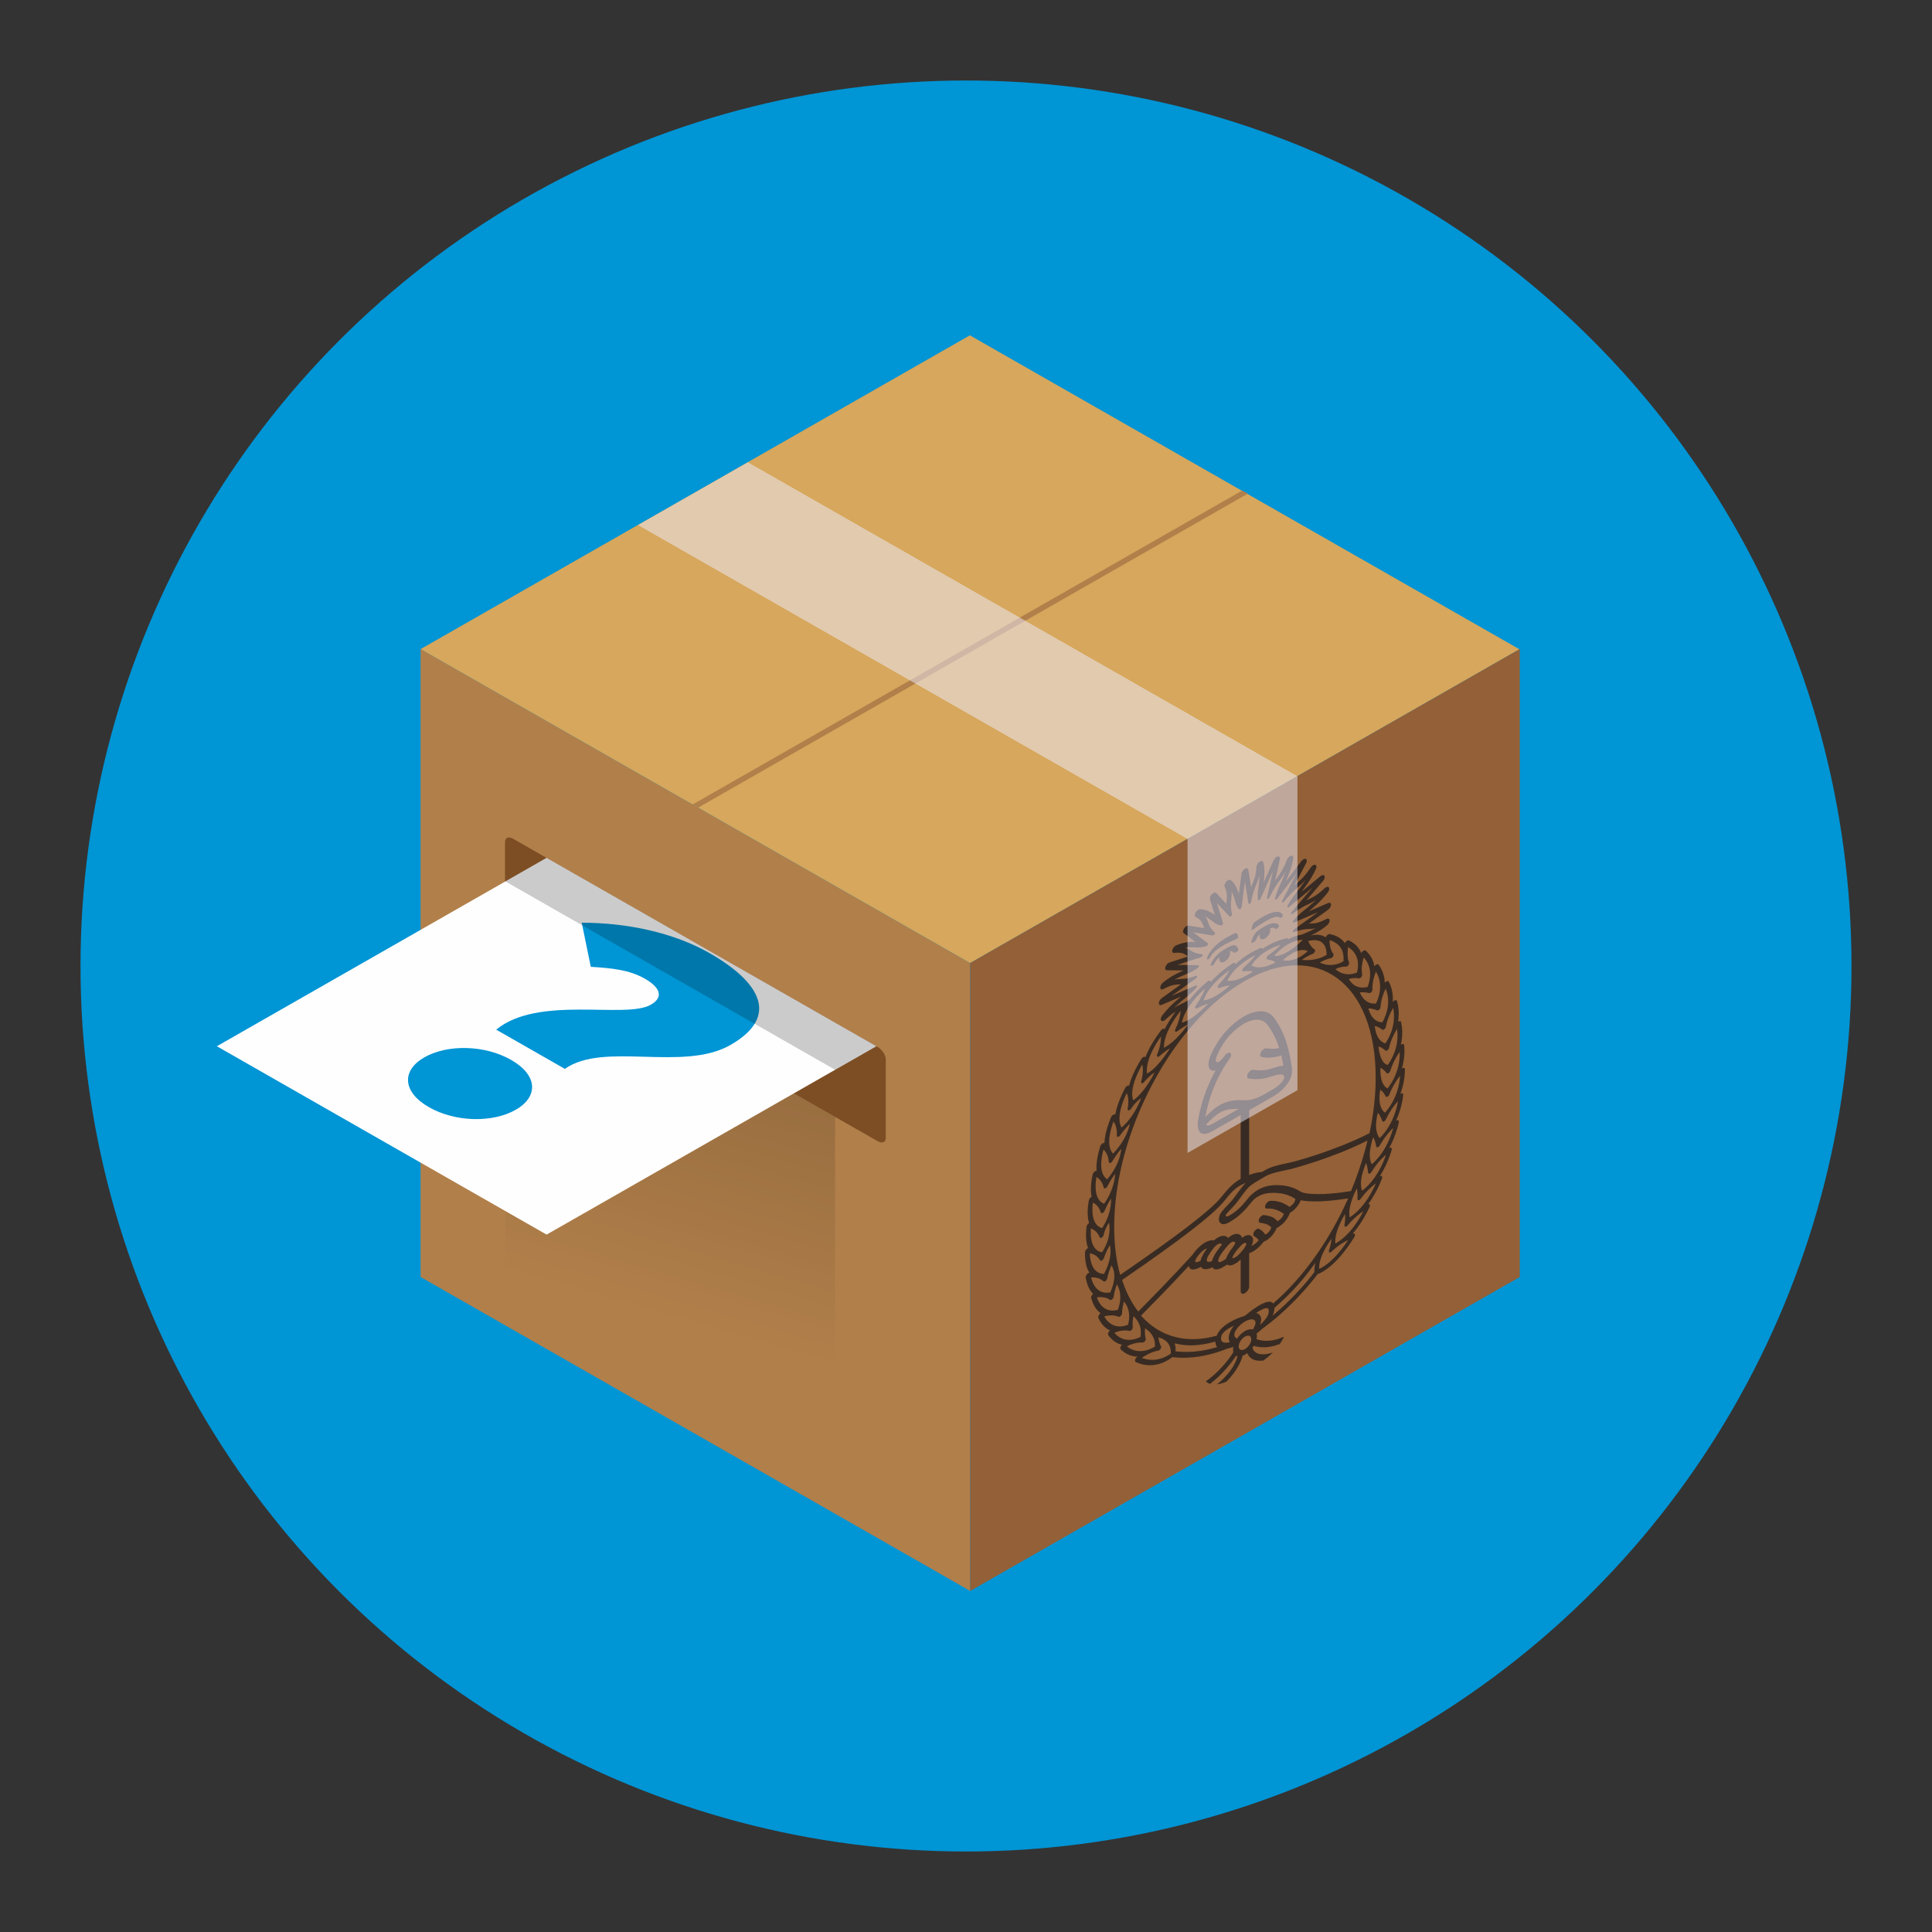 <?xml version="1.0" encoding="UTF-8"?>
<svg width="120px" height="120px" viewBox="0 0 120 120" version="1.1" xmlns="http://www.w3.org/2000/svg" xmlns:xlink="http://www.w3.org/1999/xlink">
    <rect x="0" y="0" width="120" height="120" fill="#333333" stroke="none"/>
    <!-- Generator: Sketch 54.1 (76490) - https://sketchapp.com -->
    <title>Artboard</title>
    <desc>Created with Sketch.</desc>
    <defs>
        <linearGradient x1="50%" y1="0%" x2="38.344%" y2="68.468%" id="linearGradient-1">
            <stop stop-color="#000000" stop-opacity="0.2" offset="0%"></stop>
            <stop stop-color="#000000" stop-opacity="0" offset="100%"></stop>
        </linearGradient>
    </defs>
    <g id="Artboard" stroke="none" stroke-width="1" fill="none" fill-rule="evenodd">
        <circle id="Oval" fill="#0095D5" cx="60" cy="60" r="55"></circle>
        <g id="Icon" transform="translate(12, 12)">
            <g id="Box" transform="translate(1.469, 8.816)">
                <g id="Group">
                    <g id="Box" transform="translate(12.613, 0)">
                        <path d="M34.178,78 L0.043,58.5 C0.043,58.5 0.043,19.5 0.043,19.5 L34.178,39 L34.178,78 Z" id="Left" fill="#B17F4A"></path>
                        <path d="M28.443,50.072 L5.778,37.125 C5.508,36.97 5.286,36.624 5.286,36.356 L5.286,31.481 C5.286,31.213 5.508,31.12 5.778,31.275 L28.443,44.222 C28.714,44.377 28.935,44.723 28.935,44.991 L28.935,49.866 C28.935,50.134 28.714,50.227 28.443,50.072" id="Open" fill="#7D4E24"></path>
                        <polyline id="Top" fill="#D6A75C" points="34.138 0 68.273 19.5 68.314 19.5 34.178 39 0.043 19.5 34.178 0"></polyline>
                        <polygon id="Right" fill="#936037" points="34.178 78 68.314 58.5 68.314 19.5 34.178 39"></polygon>
                        <polygon id="Detail" fill="#B17F4A" points="16.94 29.152 17.281 29.348 51.417 9.848 51.075 9.652"></polygon>
                        <path d="M60.497,48.498 C60.608,48.213 60.691,47.911 60.745,47.598 C60.745,47.594 60.744,47.592 60.741,47.591 C60.738,47.591 60.735,47.593 60.732,47.596 C60.528,47.824 60.236,48.202 59.999,48.711 C59.972,48.769 59.923,48.82 59.873,48.841 C59.823,48.861 59.783,48.848 59.771,48.806 C59.77,48.803 59.678,48.498 59.507,48.307 C59.505,48.305 59.498,48.307 59.498,48.307 C59.495,48.31 59.492,48.314 59.491,48.318 C59.451,48.48 59.422,48.638 59.405,48.788 C59.35,49.275 59.419,49.639 59.611,49.868 C59.613,49.87 59.616,49.87 59.62,49.868 C59.62,49.868 59.621,49.867 59.622,49.866 C59.712,49.778 59.891,49.589 60.078,49.308 C60.244,49.058 60.385,48.786 60.497,48.498 Z M60.107,50.18 C60.245,49.895 60.359,49.586 60.448,49.262 C60.449,49.258 60.448,49.255 60.446,49.254 C60.443,49.253 60.44,49.255 60.436,49.258 C60.221,49.467 59.904,49.822 59.622,50.327 C59.59,50.384 59.539,50.429 59.49,50.443 C59.442,50.457 59.406,50.437 59.4,50.391 C59.398,50.378 59.351,50.06 59.217,49.832 C59.216,49.83 59.209,49.831 59.209,49.831 L59.206,49.833 C59.206,49.833 59.202,49.837 59.201,49.841 C59.145,50.01 59.1,50.176 59.066,50.334 C58.991,50.685 58.939,51.171 59.118,51.496 C59.119,51.499 59.122,51.499 59.127,51.496 L59.128,51.495 C59.204,51.432 59.403,51.254 59.619,50.974 C59.803,50.735 59.967,50.468 60.107,50.18 Z M59.575,51.882 C59.737,51.593 59.879,51.274 59.997,50.935 C59.998,50.932 59.997,50.929 59.995,50.927 C59.993,50.926 59.99,50.927 59.986,50.929 C59.942,50.965 59.897,51.004 59.852,51.044 C59.667,51.213 59.388,51.51 59.109,51.969 C59.075,52.025 59.022,52.069 58.974,52.079 C58.926,52.089 58.894,52.064 58.891,52.014 C58.891,52.011 58.875,51.691 58.774,51.436 C58.773,51.433 58.77,51.433 58.767,51.434 C58.763,51.436 58.76,51.44 58.758,51.444 C58.69,51.603 58.632,51.761 58.585,51.914 C58.43,52.421 58.407,52.833 58.516,53.139 C58.517,53.142 58.52,53.142 58.524,53.14 L58.525,53.139 C58.621,53.068 58.815,52.911 59.037,52.655 C59.234,52.428 59.415,52.168 59.575,51.882 Z M58.879,53.617 C59.059,53.342 59.224,53.034 59.37,52.702 C59.372,52.699 59.372,52.695 59.37,52.693 C59.368,52.692 59.365,52.692 59.361,52.695 C59.132,52.865 58.785,53.167 58.434,53.643 C58.395,53.697 58.34,53.733 58.296,53.734 C58.252,53.736 58.226,53.703 58.231,53.65 C58.231,53.647 58.261,53.297 58.197,53.018 C58.196,53.015 58.194,53.014 58.19,53.015 C58.187,53.016 58.183,53.02 58.181,53.024 C58.096,53.19 58.021,53.356 57.958,53.518 C57.754,54.038 57.683,54.466 57.748,54.79 C57.749,54.794 57.757,54.792 57.757,54.792 L57.757,54.792 C57.835,54.743 58.044,54.603 58.289,54.355 C58.499,54.144 58.697,53.896 58.879,53.617 Z M58.592,54.434 C58.594,54.43 58.594,54.426 58.592,54.424 C58.591,54.422 58.587,54.422 58.584,54.425 C58.352,54.573 57.996,54.844 57.618,55.299 C57.575,55.35 57.521,55.38 57.479,55.375 C57.437,55.371 57.417,55.333 57.427,55.278 C57.428,55.274 57.493,54.913 57.463,54.606 C57.462,54.603 57.46,54.602 57.457,54.602 C57.453,54.603 57.45,54.606 57.447,54.61 C57.351,54.774 57.263,54.939 57.186,55.101 C56.94,55.622 56.828,56.064 56.855,56.415 C56.855,56.419 56.858,56.421 56.863,56.418 C56.88,56.41 56.9,56.399 56.923,56.386 C57.031,56.324 57.203,56.212 57.406,56.031 C57.624,55.837 57.836,55.601 58.036,55.332 C58.233,55.066 58.42,54.764 58.592,54.434 Z M57.642,56.226 C57.644,56.222 57.645,56.218 57.644,56.216 C57.643,56.213 57.64,56.212 57.637,56.214 C57.406,56.317 57.043,56.524 56.625,56.926 C56.578,56.971 56.524,56.99 56.489,56.975 C56.454,56.959 56.443,56.912 56.463,56.854 C56.464,56.851 56.589,56.477 56.624,56.141 C56.624,56.137 56.622,56.134 56.619,56.134 C56.616,56.135 56.612,56.137 56.609,56.141 C56.491,56.305 56.383,56.471 56.288,56.634 C55.982,57.161 55.835,57.615 55.853,57.984 C55.853,57.988 55.856,57.989 55.86,57.988 C55.903,57.971 55.97,57.941 56.057,57.891 C56.139,57.844 56.24,57.779 56.356,57.69 C56.646,57.466 57.105,57.031 57.642,56.226 Z M49.415,62.419 C49.421,62.372 49.43,62.324 49.443,62.277 C49.43,62.324 49.421,62.372 49.415,62.419 Z M53.071,60.331 C53.066,60.289 53.056,60.253 53.043,60.22 C53.056,60.253 53.066,60.29 53.071,60.331 Z M54.388,58.768 C55.355,57.682 56.224,56.422 56.971,55.021 C57.217,54.56 57.445,54.091 57.656,53.617 C57.019,53.721 55.612,53.911 54.707,53.734 C54.675,53.821 54.628,53.917 54.562,54.018 C54.43,54.22 54.253,54.389 54.035,54.522 C54.007,54.6 53.965,54.696 53.904,54.801 C53.784,55.005 53.572,55.273 53.216,55.46 C53.184,55.535 53.138,55.626 53.076,55.724 C52.901,56 52.667,56.204 52.408,56.306 C52.348,56.389 52.257,56.502 52.137,56.617 C51.989,56.76 51.773,56.927 51.507,57.027 L51.507,59.089 C51.507,59.233 51.388,59.418 51.242,59.501 C51.097,59.585 50.978,59.535 50.978,59.391 L50.978,57.416 C50.874,57.514 50.758,57.608 50.639,57.676 C50.593,57.702 50.546,57.724 50.5,57.742 C50.353,57.797 50.227,57.792 50.128,57.729 C49.952,57.857 49.644,58.053 49.425,58.031 C49.335,58.021 49.268,57.976 49.229,57.899 C49.158,57.931 49.071,57.966 48.98,57.989 C48.749,58.048 48.591,58.006 48.519,57.869 C48.465,57.898 48.403,57.929 48.337,57.956 C48.147,58.036 47.9,58.096 47.803,57.932 C47.783,57.897 47.769,57.856 47.763,57.811 C46.643,59.02 45.365,60.321 44.791,60.899 C45.012,61.151 45.254,61.374 45.515,61.565 C46.262,62.112 47.131,62.38 48.098,62.361 C48.549,62.352 49.013,62.28 49.487,62.146 C49.479,62.166 49.474,62.185 49.467,62.204 C49.514,62.068 49.588,61.934 49.693,61.807 C50.143,61.259 51,60.981 51.243,60.911 C51.485,60.704 52.342,60.002 52.793,60.036 C52.897,60.044 52.971,60.094 53.018,60.176 C53.011,60.164 53.006,60.151 52.999,60.14 C53.473,59.733 53.937,59.275 54.388,58.768 Z M55.559,58.166 C55.551,58 55.571,57.817 55.619,57.62 C55.296,58.063 54.946,58.525 54.568,58.949 C54.085,59.492 53.587,59.981 53.076,60.417 C53.078,60.569 53.038,60.731 52.957,60.903 C52.977,60.887 52.996,60.871 53.016,60.855 C53.486,60.462 53.952,60.023 54.401,59.549 C54.998,58.92 55.407,58.395 55.562,58.189 C55.561,58.181 55.559,58.175 55.559,58.166 Z M52.746,61.249 C52.76,61.23 52.774,61.213 52.787,61.194 C52.774,61.213 52.76,61.231 52.746,61.249 Z M52.509,61.53 C52.495,61.545 52.481,61.561 52.466,61.576 C52.481,61.561 52.495,61.545 52.509,61.53 Z M52.656,61.364 C52.64,61.383 52.624,61.403 52.608,61.421 C52.624,61.402 52.64,61.384 52.656,61.364 Z M52.212,60.944 C52.275,61.075 52.262,61.258 52.178,61.481 C52.351,61.322 52.526,61.135 52.629,60.951 C52.707,60.812 52.738,60.688 52.723,60.569 C52.713,60.483 52.674,60.44 52.602,60.435 C52.457,60.424 52.198,60.56 51.933,60.737 C52.048,60.755 52.15,60.815 52.212,60.944 Z M51.736,61.761 C51.832,61.603 51.944,61.376 51.885,61.252 C51.83,61.138 51.709,61.104 51.524,61.151 C51.375,61.189 51.244,61.265 51.242,61.266 L51.242,61.266 C51.223,61.277 50.731,61.563 50.6,61.986 C50.54,62.18 50.654,62.279 50.752,62.327 C50.883,62.136 51.056,61.966 51.246,61.857 C51.433,61.75 51.605,61.722 51.736,61.761 Z M51.246,62.977 C51.461,62.854 51.637,62.58 51.637,62.367 C51.637,62.153 51.461,62.08 51.246,62.203 C51.03,62.326 50.855,62.6 50.855,62.813 C50.855,63.027 51.03,63.1 51.246,62.977 Z M50.273,62.052 C50.335,61.852 50.437,61.676 50.553,61.525 C50.476,61.562 50.399,61.601 50.326,61.643 C50.147,61.745 49.986,61.863 49.883,61.988 C49.811,62.076 49.772,62.163 49.762,62.261 C49.747,62.396 49.778,62.485 49.856,62.535 C49.96,62.601 50.135,62.59 50.308,62.55 C50.236,62.443 50.201,62.285 50.273,62.052 Z M49.971,62.977 C49.986,62.976 50,62.975 50.015,62.973 C50,62.975 49.986,62.976 49.971,62.977 Z M49.827,62.978 C49.843,62.98 49.859,62.98 49.875,62.98 C49.859,62.98 49.843,62.98 49.827,62.978 Z M49.698,62.957 C49.711,62.961 49.725,62.963 49.738,62.966 C49.725,62.963 49.711,62.961 49.698,62.957 Z M48.511,63.084 C48.843,63.033 49.18,62.955 49.519,62.852 L49.519,62.852 C49.445,62.773 49.407,62.659 49.409,62.512 C48.899,62.659 48.401,62.739 47.918,62.748 C47.563,62.755 47.241,62.704 46.878,62.622 C46.923,62.763 46.942,62.923 46.934,63.096 C46.933,63.098 46.932,63.106 46.929,63.117 C47.433,63.178 47.964,63.168 48.511,63.084 Z M46.633,63.259 C46.637,63.256 46.64,63.251 46.64,63.246 C46.671,62.56 46.184,62.331 45.891,62.256 C45.888,62.255 45.884,62.256 45.881,62.26 C45.878,62.263 45.876,62.268 45.876,62.271 C45.904,62.584 46.029,62.812 46.031,62.814 C46.05,62.849 46.04,62.908 46.004,62.964 C45.969,63.02 45.916,63.061 45.869,63.07 C45.448,63.147 45.085,63.354 44.856,63.515 C44.852,63.517 44.85,63.521 44.848,63.525 C44.848,63.528 44.848,63.531 44.851,63.532 C45.283,63.686 45.716,63.684 46.138,63.527 C46.253,63.484 46.354,63.434 46.437,63.386 C46.529,63.333 46.597,63.285 46.633,63.259 Z M44.472,63.08 C44.672,63.121 44.884,63.115 45.101,63.06 C45.305,63.009 45.476,62.924 45.585,62.862 C45.608,62.849 45.628,62.837 45.644,62.827 C45.649,62.824 45.652,62.819 45.653,62.814 C45.69,62.19 45.293,61.846 45.054,61.697 C45.051,61.696 45.048,61.697 45.044,61.7 C45.041,61.703 45.038,61.707 45.038,61.711 C45.002,62.061 45.078,62.323 45.079,62.326 C45.092,62.368 45.073,62.431 45.031,62.485 C44.989,62.539 44.934,62.572 44.89,62.57 C44.509,62.547 44.154,62.682 43.923,62.799 C43.918,62.801 43.916,62.804 43.915,62.808 C43.913,62.812 43.913,62.816 43.915,62.817 C44.087,62.951 44.275,63.039 44.472,63.08 Z M43.137,61.975 C43.283,62.14 43.449,62.259 43.628,62.329 C43.811,62.4 44.009,62.422 44.218,62.394 C44.455,62.362 44.653,62.273 44.75,62.222 L44.751,62.222 C44.755,62.219 44.759,62.214 44.759,62.21 C44.835,61.726 44.686,61.387 44.546,61.188 C44.484,61.098 44.409,61.016 44.325,60.944 C44.323,60.942 44.316,60.945 44.316,60.945 C44.313,60.948 44.31,60.952 44.309,60.956 C44.241,61.321 44.275,61.607 44.276,61.619 C44.282,61.666 44.257,61.728 44.213,61.779 C44.168,61.829 44.113,61.856 44.073,61.847 C43.72,61.771 43.374,61.865 43.146,61.957 C43.142,61.959 43.139,61.962 43.137,61.966 C43.135,61.97 43.135,61.973 43.137,61.975 Z M42.923,61.414 C43.083,61.517 43.264,61.57 43.461,61.573 C43.692,61.575 43.897,61.503 43.974,61.472 L43.975,61.471 C43.979,61.469 43.983,61.464 43.984,61.46 C44.097,61.029 44.075,60.644 43.918,60.315 C43.869,60.212 43.808,60.118 43.737,60.036 C43.735,60.034 43.728,60.036 43.728,60.036 C43.725,60.038 43.722,60.042 43.721,60.046 C43.616,60.417 43.607,60.759 43.607,60.763 C43.606,60.813 43.575,60.875 43.528,60.92 C43.481,60.965 43.428,60.985 43.392,60.97 C43.119,60.854 42.836,60.876 42.646,60.915 C42.604,60.924 42.562,60.934 42.52,60.946 C42.517,60.947 42.514,60.95 42.511,60.953 C42.509,60.957 42.509,60.961 42.51,60.964 C42.626,61.161 42.765,61.312 42.923,61.414 Z M42.046,59.781 C42.39,60.706 43.068,60.62 43.344,60.54 L43.346,60.539 C43.35,60.537 43.353,60.533 43.354,60.529 C43.646,59.722 43.443,59.207 43.295,58.972 C43.294,58.97 43.287,58.972 43.287,58.972 L43.284,58.973 C43.284,58.973 43.281,58.977 43.279,58.981 C43.137,59.36 43.086,59.73 43.086,59.734 C43.079,59.787 43.043,59.848 42.994,59.889 C42.946,59.93 42.894,59.943 42.863,59.921 C42.624,59.758 42.358,59.738 42.178,59.75 C42.138,59.753 42.098,59.758 42.058,59.764 C42.055,59.765 42.051,59.767 42.048,59.771 C42.046,59.775 42.045,59.779 42.046,59.781 Z M41.69,58.544 C41.754,58.788 41.846,58.988 41.964,59.139 C42.084,59.291 42.231,59.393 42.402,59.444 C42.605,59.505 42.799,59.475 42.873,59.459 L42.876,59.458 C42.879,59.456 42.882,59.453 42.884,59.449 C43.114,58.93 43.184,58.479 43.094,58.109 C43.064,57.989 43.019,57.882 42.958,57.79 C42.956,57.788 42.953,57.788 42.947,57.791 C42.947,57.791 42.944,57.795 42.942,57.799 C42.77,58.184 42.689,58.579 42.686,58.596 L42.695,58.593 L42.686,58.596 C42.675,58.651 42.636,58.71 42.587,58.748 C42.537,58.786 42.487,58.794 42.459,58.768 C42.208,58.543 41.909,58.513 41.703,58.527 C41.7,58.527 41.696,58.53 41.694,58.533 C41.691,58.537 41.69,58.541 41.69,58.544 Z M41.612,57.036 C41.609,57.04 41.607,57.044 41.608,57.047 C41.659,58.183 42.238,58.308 42.485,58.309 C42.487,58.309 42.492,58.306 42.492,58.306 C42.492,58.306 42.495,58.304 42.497,58.3 C42.967,57.402 42.922,56.807 42.853,56.532 C42.852,56.529 42.849,56.528 42.846,56.529 C42.843,56.53 42.84,56.533 42.837,56.537 C42.617,56.922 42.48,57.326 42.479,57.33 C42.46,57.387 42.415,57.443 42.364,57.472 L42.364,57.472 L42.362,57.474 C42.313,57.502 42.268,57.499 42.248,57.465 C42.091,57.206 41.877,57.1 41.725,57.055 C41.691,57.046 41.657,57.038 41.622,57.032 C41.619,57.031 41.615,57.033 41.612,57.036 Z M41.673,55.51 C41.599,56.725 42.131,56.932 42.363,56.965 C42.365,56.965 42.37,56.962 42.37,56.962 C42.37,56.962 42.373,56.96 42.374,56.957 C42.603,56.609 42.748,56.242 42.807,55.867 C42.856,55.554 42.833,55.3 42.805,55.143 C42.804,55.14 42.802,55.139 42.799,55.139 C42.796,55.14 42.793,55.143 42.79,55.146 C42.525,55.537 42.47,55.879 42.469,55.882 L42.469,55.883 C42.459,55.945 42.412,56.014 42.354,56.052 C42.296,56.089 42.243,56.084 42.225,56.039 C42.107,55.745 41.919,55.603 41.782,55.535 C41.751,55.52 41.719,55.507 41.687,55.496 C41.685,55.495 41.681,55.497 41.678,55.5 C41.675,55.503 41.673,55.507 41.673,55.51 Z M41.796,53.903 C41.759,54.209 41.76,54.477 41.797,54.7 C41.835,54.925 41.91,55.107 42.02,55.24 C42.15,55.396 42.303,55.448 42.363,55.463 C42.365,55.463 42.371,55.46 42.371,55.46 C42.371,55.46 42.373,55.458 42.375,55.456 C42.648,55.05 42.825,54.596 42.899,54.107 C42.923,53.951 42.935,53.796 42.935,53.647 C42.935,53.644 42.933,53.642 42.93,53.642 C42.927,53.642 42.923,53.645 42.921,53.649 C42.669,54.015 42.53,54.379 42.529,54.383 C42.506,54.443 42.456,54.5 42.403,54.525 C42.351,54.55 42.307,54.538 42.294,54.495 C42.183,54.131 41.97,53.965 41.811,53.89 C41.808,53.889 41.805,53.89 41.802,53.893 C41.798,53.896 41.796,53.9 41.796,53.903 Z M42.018,52.314 C41.968,52.625 41.956,52.9 41.981,53.131 C42.007,53.365 42.071,53.556 42.172,53.699 C42.285,53.859 42.421,53.923 42.492,53.947 C42.494,53.948 42.496,53.947 42.5,53.945 C42.5,53.945 42.502,53.943 42.504,53.941 C42.819,53.484 43.028,53.009 43.125,52.529 C43.155,52.385 43.173,52.244 43.179,52.11 C43.18,52.107 43.178,52.104 43.175,52.105 C43.172,52.105 43.168,52.107 43.165,52.111 C42.904,52.463 42.708,52.851 42.7,52.867 C42.672,52.924 42.621,52.973 42.572,52.991 C42.522,53.01 42.484,52.994 42.474,52.951 C42.384,52.57 42.185,52.387 42.033,52.301 C42.031,52.299 42.027,52.3 42.024,52.303 C42.021,52.306 42.019,52.31 42.018,52.314 Z M42.452,50.607 C42.367,50.931 42.321,51.223 42.315,51.473 C42.31,51.726 42.345,51.939 42.42,52.107 C42.508,52.305 42.636,52.395 42.687,52.425 C42.688,52.426 42.695,52.423 42.695,52.423 C42.695,52.423 42.697,52.422 42.698,52.42 C43.077,51.969 43.339,51.49 43.477,50.996 C43.519,50.844 43.548,50.696 43.563,50.556 C43.563,50.553 43.562,50.55 43.559,50.55 C43.556,50.55 43.553,50.552 43.55,50.555 C43.24,50.907 43.016,51.298 43.013,51.302 C42.98,51.36 42.928,51.405 42.879,51.418 C42.83,51.43 42.795,51.407 42.792,51.359 C42.756,50.937 42.596,50.711 42.468,50.595 C42.466,50.594 42.462,50.594 42.459,50.596 C42.456,50.599 42.453,50.603 42.452,50.607 Z M42.835,49.758 C42.798,50.026 42.803,50.259 42.851,50.451 C42.904,50.667 43,50.782 43.053,50.832 C43.055,50.833 43.058,50.833 43.062,50.831 C43.062,50.831 43.063,50.83 43.064,50.828 C43.469,50.398 43.771,49.93 43.961,49.437 C44.019,49.287 44.065,49.138 44.097,48.995 C44.098,48.991 44.097,48.988 44.094,48.988 C44.092,48.987 44.088,48.988 44.085,48.992 C43.774,49.302 43.507,49.681 43.496,49.697 C43.458,49.751 43.404,49.789 43.358,49.794 C43.313,49.798 43.285,49.767 43.288,49.716 C43.309,49.261 43.191,48.993 43.088,48.849 C43.086,48.847 43.083,48.847 43.08,48.849 L43.076,48.851 C43.076,48.851 43.073,48.855 43.072,48.859 C42.952,49.19 42.872,49.493 42.835,49.758 Z M43.544,48.011 C43.469,48.292 43.439,48.544 43.452,48.759 C43.469,49.013 43.546,49.159 43.579,49.21 C43.581,49.213 43.587,49.211 43.587,49.211 L43.59,49.209 C43.955,48.895 44.277,48.473 44.546,47.953 C44.662,47.73 44.744,47.532 44.793,47.405 C44.794,47.401 44.794,47.398 44.792,47.397 C44.79,47.395 44.787,47.396 44.783,47.398 C44.429,47.649 44.173,48.041 44.17,48.044 C44.131,48.106 44.071,48.149 44.022,48.15 C43.973,48.152 43.948,48.113 43.959,48.053 C44.047,47.568 43.981,47.257 43.909,47.082 C43.908,47.08 43.906,47.079 43.902,47.08 C43.899,47.082 43.895,47.085 43.894,47.089 C43.735,47.422 43.617,47.732 43.544,48.011 Z M44.856,45.317 C44.094,46.659 44.218,47.307 44.306,47.523 C44.308,47.526 44.315,47.524 44.315,47.524 L44.316,47.523 C44.926,47.074 45.397,46.262 45.624,45.817 C45.626,45.813 45.627,45.81 45.625,45.808 C45.623,45.806 45.616,45.808 45.616,45.808 C45.267,46.037 44.991,46.379 44.988,46.383 C44.944,46.439 44.885,46.471 44.842,46.464 C44.798,46.456 44.781,46.411 44.798,46.35 C44.938,45.848 44.915,45.509 44.871,45.312 C44.87,45.309 44.868,45.308 44.865,45.309 C44.861,45.31 44.858,45.313 44.856,45.317 Z M45.187,45.3 C45.127,45.596 45.15,45.789 45.163,45.858 C45.164,45.862 45.171,45.861 45.171,45.861 C45.185,45.853 45.2,45.845 45.214,45.837 C45.576,45.63 45.953,45.188 46.209,44.847 C46.334,44.68 46.459,44.5 46.58,44.312 C46.583,44.308 46.584,44.304 46.582,44.301 C46.581,44.299 46.577,44.299 46.574,44.301 C46.251,44.496 45.946,44.771 45.943,44.774 C45.894,44.818 45.841,44.834 45.808,44.815 C45.774,44.795 45.767,44.745 45.791,44.686 C45.998,44.174 46.032,43.802 46.025,43.581 C46.025,43.577 46.023,43.576 46.019,43.576 C46.016,43.576 46.013,43.579 46.01,43.583 C45.789,43.9 45.607,44.206 45.47,44.493 C45.332,44.781 45.236,45.053 45.187,45.3 Z M47.233,41.984 C46.267,43.224 46.199,43.988 46.214,44.258 C46.214,44.263 46.223,44.262 46.223,44.262 C46.244,44.251 46.265,44.239 46.286,44.227 C46.874,43.891 47.423,43.216 47.703,42.835 C47.706,42.831 47.707,42.827 47.706,42.824 C47.705,42.821 47.698,42.822 47.698,42.822 C47.374,42.983 47.053,43.229 47.05,43.231 C47.001,43.269 46.95,43.278 46.921,43.253 C46.893,43.228 46.892,43.174 46.92,43.116 C47.164,42.604 47.233,42.218 47.247,41.984 C47.248,41.98 47.246,41.978 47.243,41.978 C47.24,41.978 47.236,41.981 47.233,41.984 Z M46.832,41.786 C47.009,41.67 47.152,41.603 47.301,41.533 C47.323,41.523 47.531,41.423 47.593,41.389 C47.668,41.348 47.745,41.303 47.825,41.253 L47.842,41.231 C48.131,40.867 48.489,40.504 48.906,40.153 C48.959,40.108 49.016,40.088 49.059,40.098 C49.094,40.107 49.116,40.135 49.12,40.176 C49.196,40.089 49.277,40.003 49.361,39.918 C49.675,39.603 50.051,39.302 50.479,39.024 C50.532,38.989 50.582,38.98 50.617,38.997 C50.643,39.01 50.658,39.035 50.662,39.069 C50.781,38.956 50.909,38.847 51.043,38.744 C51.38,38.485 51.766,38.259 52.191,38.072 C52.247,38.048 52.296,38.054 52.321,38.09 C52.328,38.1 52.333,38.112 52.336,38.126 C52.452,38.043 52.572,37.966 52.699,37.894 C53.043,37.7 53.422,37.555 53.826,37.463 C53.882,37.45 53.923,37.472 53.937,37.522 C53.937,37.524 53.938,37.526 53.938,37.528 C54.214,37.374 54.49,37.276 54.76,37.238 L54.799,37.222 C54.946,37.164 55.24,37.042 55.562,36.877 C55.588,36.864 55.614,36.85 55.641,36.836 C55.473,36.879 55.346,36.883 55.215,36.887 C55.133,36.889 55.05,36.892 54.953,36.904 C54.633,36.943 54.329,37.066 54.295,37.08 C54.254,37.097 54.222,37.079 54.222,37.037 C54.222,36.995 54.254,36.941 54.296,36.911 L55.783,35.842 L54.297,36.48 C54.261,36.495 54.233,36.484 54.225,36.454 C54.218,36.424 54.233,36.379 54.263,36.343 C54.273,36.331 54.508,36.052 54.845,35.784 C54.99,35.67 55.279,35.436 55.585,35.157 C55.61,35.134 55.634,35.111 55.659,35.088 C55.483,35.203 55.339,35.27 55.19,35.34 C55.1,35.382 55.006,35.426 54.898,35.483 C54.549,35.672 54.247,35.912 54.214,35.939 C54.172,35.974 54.13,35.977 54.113,35.947 C54.097,35.917 54.112,35.863 54.148,35.821 L55.438,34.319 L53.982,35.517 C53.948,35.546 53.911,35.554 53.89,35.536 C53.87,35.518 53.87,35.479 53.891,35.438 C53.898,35.425 54.061,35.107 54.341,34.752 C54.463,34.598 54.704,34.286 54.945,33.937 C54.964,33.909 54.984,33.88 55.003,33.851 C54.846,34.021 54.708,34.141 54.564,34.265 C54.474,34.342 54.384,34.42 54.285,34.514 C53.942,34.838 53.68,35.177 53.677,35.181 C53.643,35.225 53.595,35.249 53.566,35.236 C53.535,35.223 53.532,35.179 53.557,35.13 L54.453,33.424 L53.25,35.001 C53.221,35.038 53.182,35.062 53.151,35.06 C53.121,35.058 53.106,35.03 53.114,34.991 C53.117,34.979 53.181,34.672 53.364,34.282 C53.444,34.112 53.599,33.771 53.739,33.405 C53.75,33.375 53.761,33.345 53.772,33.315 C53.658,33.513 53.546,33.667 53.43,33.827 C53.356,33.928 53.284,34.028 53.207,34.143 C52.951,34.528 52.788,34.88 52.77,34.918 C52.748,34.967 52.702,35.008 52.663,35.014 C52.624,35.021 52.603,34.99 52.613,34.944 L52.98,33.292 L52.21,35.009 C52.192,35.05 52.156,35.087 52.121,35.1 C52.085,35.114 52.058,35.102 52.052,35.07 C52.05,35.06 52.004,34.814 52.063,34.446 C52.088,34.286 52.134,33.969 52.152,33.64 C52.154,33.613 52.155,33.587 52.155,33.56 C52.102,33.757 52.033,33.922 51.962,34.094 C51.918,34.199 51.873,34.307 51.829,34.428 C51.68,34.842 51.631,35.179 51.629,35.194 C51.623,35.238 51.587,35.291 51.544,35.315 C51.502,35.339 51.465,35.328 51.459,35.291 L51.243,33.953 L51.035,35.532 C51.03,35.57 51.003,35.615 50.968,35.642 C50.933,35.669 50.896,35.675 50.877,35.656 C50.861,35.64 50.722,35.491 50.65,35.21 C50.618,35.084 50.548,34.837 50.443,34.596 C50.434,34.577 50.425,34.557 50.416,34.538 C50.43,34.704 50.415,34.855 50.399,35.011 C50.389,35.107 50.379,35.206 50.376,35.314 C50.364,35.678 50.438,35.943 50.441,35.954 C50.451,35.99 50.43,36.043 50.39,36.082 C50.351,36.121 50.306,36.132 50.284,36.108 L49.507,35.276 L49.881,36.502 C49.89,36.531 49.876,36.576 49.847,36.613 C49.817,36.65 49.777,36.672 49.748,36.668 C49.724,36.665 49.506,36.631 49.315,36.47 C49.229,36.398 49.054,36.261 48.84,36.144 C48.823,36.134 48.805,36.125 48.787,36.117 C48.868,36.226 48.908,36.339 48.951,36.457 C48.977,36.53 49.004,36.604 49.042,36.682 C49.166,36.937 49.344,37.083 49.364,37.099 C49.389,37.118 49.386,37.168 49.356,37.214 C49.326,37.261 49.278,37.292 49.244,37.286 L48.034,37.092 L48.936,37.766 C48.957,37.783 48.958,37.821 48.939,37.862 C48.919,37.903 48.883,37.938 48.848,37.951 C48.836,37.955 48.566,38.047 48.275,38.031 C48.149,38.023 47.896,38.015 47.605,38.041 C47.581,38.044 47.557,38.046 47.533,38.049 C47.668,38.085 47.759,38.144 47.853,38.206 C47.912,38.244 47.971,38.282 48.044,38.317 C48.296,38.439 48.572,38.447 48.575,38.447 C48.612,38.448 48.626,38.484 48.61,38.532 C48.594,38.58 48.551,38.626 48.51,38.64 L47.049,39.112 L48.343,39.133 C48.374,39.133 48.39,39.16 48.383,39.198 C48.377,39.237 48.349,39.28 48.313,39.307 C48.302,39.315 48.028,39.517 47.688,39.652 C47.542,39.711 47.249,39.833 46.926,39.999 C46.9,40.012 46.873,40.026 46.847,40.041 C47.015,39.997 47.142,39.993 47.273,39.988 C47.35,39.986 47.437,39.983 47.535,39.971 C47.869,39.928 48.19,39.794 48.193,39.793 C48.235,39.775 48.267,39.793 48.267,39.835 C48.267,39.877 48.235,39.931 48.193,39.961 L46.704,41.028 L48.194,40.392 C48.229,40.377 48.258,40.387 48.265,40.417 C48.273,40.448 48.257,40.493 48.227,40.529 C48.217,40.541 47.981,40.822 47.645,41.088 C47.5,41.203 47.21,41.438 46.907,41.717 C46.882,41.739 46.857,41.762 46.832,41.786 Z M56.205,37.942 C56.036,37.611 55.693,37.505 55.184,37.628 C55.181,37.628 55.178,37.631 55.175,37.635 C55.173,37.639 55.172,37.643 55.173,37.645 C55.243,37.805 55.369,38.025 55.573,38.161 C55.607,38.183 55.61,38.239 55.581,38.301 C55.553,38.362 55.498,38.415 55.446,38.432 C55.443,38.433 55.131,38.54 54.804,38.789 C54.8,38.792 54.798,38.796 54.797,38.8 C54.796,38.804 54.798,38.807 54.801,38.807 C55.121,38.835 55.722,38.835 56.239,38.539 C56.261,38.527 56.283,38.513 56.306,38.499 C56.31,38.497 56.314,38.491 56.314,38.486 C56.316,38.366 56.304,38.136 56.205,37.942 Z M56.578,38.697 C56.575,38.697 56.282,38.754 55.966,38.934 C55.95,38.943 55.934,38.953 55.915,38.964 C55.915,38.964 55.912,38.968 55.91,38.972 C55.909,38.976 55.91,38.979 55.912,38.98 C56.028,39.033 56.15,39.072 56.274,39.096 C56.526,39.144 56.912,39.149 57.331,38.91 C57.338,38.906 57.346,38.902 57.357,38.895 C57.357,38.895 57.361,38.89 57.361,38.885 C57.371,38.802 57.388,38.584 57.326,38.358 C57.274,38.167 57.178,38.004 57.041,37.873 C56.906,37.745 56.73,37.647 56.518,37.582 C56.515,37.582 56.511,37.583 56.508,37.586 C56.505,37.589 56.503,37.594 56.503,37.597 C56.496,37.828 56.531,38.161 56.735,38.434 C56.76,38.466 56.752,38.526 56.717,38.585 C56.683,38.643 56.626,38.688 56.578,38.697 Z M57.519,39.224 C57.516,39.224 57.236,39.194 56.881,39.371 C56.878,39.373 56.875,39.376 56.873,39.38 C56.871,39.384 56.871,39.388 56.873,39.389 C56.96,39.467 57.058,39.532 57.162,39.582 C57.476,39.733 57.823,39.737 58.193,39.594 L58.198,39.591 C58.198,39.591 58.202,39.586 58.203,39.582 C58.232,39.475 58.279,39.258 58.264,39.015 C58.25,38.8 58.191,38.605 58.089,38.435 C57.988,38.27 57.845,38.128 57.663,38.014 C57.661,38.012 57.658,38.013 57.654,38.016 C57.651,38.019 57.648,38.023 57.648,38.027 C57.61,38.283 57.589,38.657 57.711,38.976 C57.727,39.017 57.708,39.083 57.665,39.139 C57.622,39.195 57.563,39.229 57.519,39.224 Z M58.462,39.88 C58.417,39.931 58.36,39.959 58.32,39.95 C58.317,39.95 58.037,39.892 57.712,39.986 C57.709,39.987 57.705,39.99 57.703,39.994 C57.701,39.997 57.7,40.001 57.701,40.004 C57.759,40.105 57.829,40.194 57.908,40.269 C58.155,40.502 58.473,40.576 58.852,40.49 L58.858,40.487 C58.858,40.487 58.861,40.484 58.863,40.48 C58.898,40.391 58.984,40.156 59.011,39.879 C59.034,39.644 59.013,39.42 58.949,39.216 C58.885,39.012 58.778,38.826 58.63,38.661 C58.628,38.66 58.622,38.662 58.622,38.662 C58.618,38.664 58.615,38.668 58.614,38.672 C58.534,38.931 58.453,39.323 58.523,39.718 C58.531,39.764 58.506,39.829 58.462,39.88 L58.462,39.88 Z M59.162,40.648 C59.164,40.697 59.136,40.759 59.09,40.807 L59.09,40.807 C59.045,40.854 58.991,40.877 58.953,40.866 C58.951,40.865 58.695,40.789 58.397,40.822 C58.394,40.823 58.39,40.825 58.387,40.829 C58.385,40.833 58.384,40.837 58.385,40.84 C58.431,40.949 58.487,41.048 58.552,41.135 C58.762,41.416 59.039,41.544 59.375,41.516 C59.376,41.516 59.382,41.513 59.382,41.513 C59.382,41.513 59.385,41.51 59.386,41.507 C59.43,41.418 59.537,41.181 59.595,40.891 C59.644,40.644 59.651,40.404 59.616,40.177 C59.582,39.952 59.505,39.739 59.387,39.542 C59.386,39.54 59.383,39.539 59.38,39.541 C59.375,39.543 59.373,39.547 59.372,39.551 C59.266,39.814 59.145,40.218 59.162,40.648 Z M59.663,41.739 C59.66,41.791 59.627,41.853 59.58,41.897 C59.532,41.94 59.479,41.957 59.445,41.94 C59.443,41.939 59.213,41.825 58.93,41.819 C58.927,41.819 58.923,41.821 58.92,41.825 C58.917,41.829 58.916,41.833 58.916,41.836 C58.948,41.958 58.99,42.07 59.042,42.17 C59.208,42.495 59.454,42.668 59.771,42.683 C59.773,42.683 59.774,42.683 59.778,42.68 C59.778,42.68 59.781,42.678 59.783,42.675 C59.832,42.587 59.957,42.351 60.042,42.053 C60.114,41.8 60.146,41.547 60.137,41.303 C60.128,41.062 60.079,40.826 59.99,40.603 C59.989,40.6 59.986,40.599 59.983,40.601 C59.98,40.602 59.976,40.606 59.974,40.61 C59.848,40.873 59.692,41.283 59.663,41.739 Z M48.193,41.641 C48.529,41.163 48.687,40.812 48.761,40.601 C48.762,40.597 48.761,40.594 48.759,40.593 C48.757,40.592 48.753,40.593 48.75,40.596 C47.625,41.615 47.379,42.405 47.326,42.698 C47.325,42.703 47.328,42.706 47.332,42.704 C47.446,42.672 47.595,42.613 47.779,42.508 C47.988,42.389 48.241,42.209 48.536,41.94 C48.671,41.817 48.806,41.683 48.937,41.543 C48.94,41.54 48.942,41.535 48.941,41.532 C48.941,41.529 48.939,41.527 48.935,41.528 C48.834,41.555 48.72,41.597 48.597,41.651 C48.415,41.732 48.276,41.812 48.276,41.812 L48.275,41.813 C48.223,41.842 48.176,41.837 48.157,41.799 C48.139,41.761 48.153,41.697 48.193,41.641 Z M50.27,39.475 C50.272,39.47 50.273,39.467 50.271,39.465 C50.269,39.463 50.265,39.463 50.262,39.465 C49.687,39.874 49.229,40.328 48.938,40.779 C48.789,41.012 48.712,41.197 48.674,41.313 C48.672,41.318 48.674,41.322 48.678,41.321 C48.928,41.293 49.192,41.18 49.43,41.044 C49.591,40.952 49.739,40.85 49.864,40.757 C50.003,40.654 50.143,40.539 50.28,40.415 C50.284,40.412 50.286,40.408 50.286,40.404 C50.287,40.4 50.285,40.398 50.282,40.398 C49.988,40.421 49.659,40.547 49.656,40.548 C49.602,40.569 49.561,40.55 49.554,40.501 C49.547,40.452 49.574,40.384 49.623,40.333 C49.992,39.943 50.178,39.651 50.27,39.475 Z M51.884,38.527 C51.887,38.523 51.888,38.518 51.887,38.516 C51.886,38.513 51.882,38.512 51.879,38.514 C51.313,38.8 50.834,39.167 50.493,39.575 C50.315,39.789 50.208,39.972 50.15,40.088 C50.147,40.094 50.148,40.099 50.152,40.099 C50.535,40.168 51.031,39.952 51.409,39.736 C51.527,39.669 51.634,39.601 51.722,39.542 C51.725,39.54 51.728,39.536 51.729,39.532 C51.73,39.528 51.729,39.525 51.727,39.524 C51.474,39.459 51.163,39.52 51.16,39.52 C51.109,39.53 51.076,39.501 51.078,39.446 C51.08,39.392 51.116,39.325 51.167,39.281 C51.534,38.96 51.759,38.694 51.884,38.527 Z M53.454,37.884 C53.458,37.88 53.46,37.876 53.459,37.872 C53.459,37.869 53.456,37.867 53.453,37.868 C52.913,38.032 52.429,38.305 52.055,38.659 C51.855,38.848 51.725,39.021 51.651,39.134 C51.648,39.139 51.647,39.144 51.65,39.146 C52.12,39.433 52.778,39.158 53.128,38.969 L53.132,38.967 C53.132,38.967 53.135,38.963 53.136,38.959 C53.138,38.956 53.137,38.952 53.135,38.951 C52.926,38.809 52.638,38.777 52.635,38.777 C52.592,38.772 52.572,38.731 52.584,38.674 C52.596,38.617 52.639,38.554 52.691,38.519 C53.063,38.262 53.311,38.032 53.454,37.884 Z M55.135,38.257 C54.855,38.123 54.496,38.192 54.068,38.463 C53.917,38.558 53.763,38.675 53.61,38.81 C53.607,38.813 53.605,38.817 53.604,38.82 C53.604,38.824 53.605,38.826 53.608,38.827 C53.947,38.894 54.304,38.822 54.668,38.614 C54.688,38.603 54.708,38.591 54.728,38.579 C54.901,38.473 55.043,38.354 55.132,38.273 C55.135,38.271 55.137,38.267 55.138,38.264 C55.138,38.26 55.137,38.258 55.135,38.257 Z M54.828,37.575 C54.831,37.572 54.833,37.568 54.834,37.564 C54.834,37.561 54.832,37.559 54.829,37.559 C54.623,37.563 54.413,37.608 54.204,37.693 C53.981,37.782 53.756,37.917 53.537,38.094 C53.333,38.258 53.173,38.426 53.075,38.538 C53.072,38.541 53.07,38.545 53.07,38.548 C53.07,38.551 53.071,38.553 53.074,38.553 C53.289,38.58 53.552,38.505 53.859,38.329 C53.988,38.256 54.125,38.164 54.27,38.055 C54.497,37.884 54.699,37.699 54.828,37.575 Z M54.239,51.347 C54.315,51.327 56.843,50.667 58.981,49.567 C59.235,48.381 59.364,47.223 59.364,46.113 C59.364,44.671 59.148,43.397 58.721,42.325 C58.309,41.291 57.72,40.488 56.971,39.939 C56.224,39.392 55.355,39.124 54.388,39.143 C53.391,39.162 52.333,39.488 51.243,40.111 C50.153,40.734 49.095,41.617 48.098,42.736 C47.131,43.821 46.262,45.082 45.515,46.483 C44.766,47.889 44.177,49.364 43.765,50.868 C43.338,52.428 43.122,53.95 43.122,55.391 C43.122,56.486 43.247,57.483 43.493,58.37 C47.007,55.967 49.105,54.359 49.727,53.592 C50.165,53.037 50.517,52.658 50.978,52.408 L50.978,50.903 L50.978,48.44 L49.218,49.446 C48.834,49.665 48.623,49.628 48.514,49.559 C48.419,49.499 48.357,49.388 48.329,49.235 C48.326,49.223 48.325,49.211 48.324,49.199 C48.303,49.052 48.311,48.87 48.35,48.658 C48.579,47.388 49.04,46.355 49.421,45.668 C49.379,45.679 49.338,45.685 49.299,45.685 C49.056,45.688 48.938,45.478 48.991,45.137 C49.057,44.722 49.418,44.132 49.483,44.029 C50.089,42.982 50.99,42.429 51.101,42.364 C51.235,42.277 52.421,41.549 53.061,42.416 C53.825,43.451 54.006,44.562 54.151,45.455 L54.158,45.497 C54.184,45.653 54.172,45.802 54.141,45.938 C54.138,45.953 54.134,45.968 54.129,45.983 C54.086,46.143 54.017,46.283 53.951,46.392 C53.792,46.652 53.559,46.896 53.258,47.115 C53.132,47.208 53.019,47.276 52.948,47.317 C52.913,47.337 52.888,47.35 52.876,47.356 L51.507,48.139 L51.507,50.601 L51.507,52.166 C51.822,52.043 52.05,51.999 52.309,51.976 C52.335,51.96 52.361,51.945 52.387,51.928 C52.838,51.651 53.22,51.569 53.75,51.455 C53.895,51.424 54.059,51.389 54.239,51.347 Z M53.532,52.809 C54.057,52.847 54.452,53.047 54.64,53.163 C54.644,53.165 54.654,53.172 54.671,53.182 L54.677,53.186 C54.678,53.186 54.679,53.186 54.68,53.187 C54.739,53.22 54.864,53.278 55.044,53.301 C55.93,53.444 57.276,53.255 57.832,53.163 C58.176,52.337 58.468,51.489 58.7,50.641 C58.756,50.438 58.809,50.231 58.858,50.024 C57.744,50.587 56.556,51.026 55.752,51.296 C54.826,51.607 54.145,51.784 54.117,51.791 C53.929,51.835 53.762,51.871 53.615,51.902 C53.11,52.011 52.775,52.083 52.405,52.311 C52.36,52.339 52.318,52.365 52.276,52.39 C52.219,52.424 52.165,52.456 52.113,52.487 L52.106,52.49 C51.76,52.695 51.532,52.83 51.323,53.095 C51.169,53.29 51.074,53.42 50.99,53.536 C50.898,53.663 50.81,53.783 50.678,53.945 C50.578,54.066 50.459,54.191 50.344,54.313 C50.255,54.407 50.091,54.579 50.047,54.646 C50.04,54.669 50.038,54.693 50.083,54.73 C50.133,54.77 50.257,54.698 50.455,54.573 C50.63,54.464 50.904,54.242 51.122,53.993 C51.199,53.905 51.267,53.822 51.333,53.741 C51.472,53.57 51.592,53.423 51.731,53.313 C52.427,52.729 53.145,52.781 53.532,52.809 Z M50.849,48.062 C49.87,48.021 49.51,48.334 48.827,49.032 C48.839,49.048 48.852,49.061 48.867,49.07 C48.936,49.114 49.051,49.089 49.218,48.994 L50.849,48.062 Z M48.787,48.555 C49.466,47.877 50.016,47.442 51.224,47.523 C51.696,47.555 52.243,47.265 52.347,47.206 L52.887,46.898 C52.887,46.898 52.893,46.895 52.898,46.892 C53.036,46.822 53.435,46.574 53.616,46.276 C53.647,46.225 53.671,46.172 53.688,46.119 C53.675,45.847 53.418,45.88 52.85,46.055 C52.697,46.103 52.552,46.148 52.423,46.17 C51.91,46.26 51.488,46.174 51.47,46.17 C51.367,46.148 51.349,46.009 51.431,45.86 C51.513,45.711 51.664,45.607 51.767,45.629 C51.771,45.63 52.152,45.708 52.601,45.63 C52.702,45.612 52.833,45.571 52.972,45.528 C53.174,45.466 53.422,45.389 53.631,45.375 C53.589,45.133 53.547,44.929 53.5,44.739 C52.843,44.969 52.301,44.84 52.279,44.834 C52.229,44.822 52.199,44.783 52.193,44.723 C52.187,44.664 52.206,44.591 52.247,44.519 C52.331,44.371 52.482,44.271 52.583,44.296 C52.587,44.296 52.935,44.377 53.372,44.283 C53.199,43.741 52.964,43.273 52.654,42.854 C52.433,42.555 52.108,42.456 51.688,42.559 C51.381,42.635 51.137,42.794 51.134,42.795 C51.127,42.8 51.119,42.805 51.112,42.809 C51.104,42.814 50.319,43.275 49.826,44.131 C49.822,44.138 49.818,44.144 49.814,44.151 C49.723,44.295 49.479,44.721 49.442,44.956 C49.421,45.087 49.452,45.164 49.524,45.163 C49.558,45.163 49.686,45.14 49.909,44.858 C49.964,44.781 50,44.736 50.009,44.723 C50.114,44.592 50.257,44.532 50.335,44.587 C50.413,44.642 50.398,44.793 50.301,44.931 C50.27,44.975 50.239,45.018 50.207,45.059 C50.108,45.198 49.907,45.497 49.686,45.918 C49.391,46.48 48.998,47.383 48.798,48.49 C48.794,48.512 48.79,48.534 48.787,48.555 Z M50.923,56.628 C50.742,56.835 50.542,57.075 50.452,57.313 C50.499,57.336 50.546,57.323 50.578,57.311 C50.774,57.238 51.049,56.912 51.13,56.803 C51.136,56.795 51.141,56.789 51.146,56.783 C51.201,56.717 51.32,56.547 51.329,56.459 C51.33,56.445 51.334,56.405 51.265,56.378 C51.262,56.377 51.159,56.357 50.923,56.628 Z M49.931,56.846 C49.794,57.019 49.568,57.333 49.586,57.495 C49.594,57.563 49.622,57.574 49.648,57.577 C49.759,57.589 49.981,57.437 50.063,57.377 C50.146,57.147 50.29,56.906 50.501,56.64 C50.565,56.554 50.636,56.43 50.639,56.373 C50.641,56.345 50.619,56.324 50.576,56.311 C50.524,56.296 50.47,56.306 50.41,56.34 C50.29,56.409 50.144,56.576 49.931,56.846 Z M48.79,56.865 C48.825,56.812 48.856,56.766 48.888,56.721 C48.859,56.731 48.833,56.742 48.817,56.75 C48.811,56.753 48.807,56.755 48.8,56.758 C48.785,56.764 48.769,56.773 48.752,56.782 C48.574,56.883 48.326,57.146 48.212,57.359 C48.133,57.506 48.159,57.551 48.168,57.566 C48.182,57.591 48.257,57.591 48.392,57.535 C48.42,57.524 48.449,57.51 48.48,57.495 C48.534,57.273 48.667,57.053 48.79,56.865 Z M49.08,56.999 C48.924,57.236 48.868,57.362 48.875,57.464 C48.878,57.5 48.888,57.597 49.094,57.547 C49.124,57.539 49.158,57.529 49.193,57.516 C49.254,57.276 49.422,56.983 49.69,56.644 C49.726,56.598 49.765,56.549 49.805,56.499 C49.807,56.484 49.806,56.471 49.803,56.462 C49.792,56.434 49.75,56.421 49.685,56.426 C49.642,56.429 49.597,56.444 49.55,56.471 C49.417,56.547 49.264,56.72 49.08,56.999 Z M52.507,54.193 C52.489,54.151 52.492,54.093 52.517,54.029 C52.541,53.965 52.584,53.903 52.637,53.855 C52.69,53.807 52.747,53.778 52.797,53.774 C53.375,53.723 53.83,54.013 54.006,54.146 C54.129,54.073 54.223,53.988 54.284,53.896 C54.344,53.805 54.369,53.714 54.379,53.651 C54.258,53.571 53.852,53.327 53.303,53.288 C53.072,53.271 52.824,53.262 52.569,53.31 C52.287,53.363 52.048,53.476 51.837,53.655 C51.833,53.658 51.828,53.661 51.824,53.664 C51.76,53.715 51.669,53.826 51.564,53.955 C51.496,54.038 51.419,54.133 51.331,54.233 C51.087,54.512 50.752,54.803 50.479,54.974 C50.234,55.127 49.93,55.318 49.742,55.166 C49.619,55.065 49.593,54.924 49.659,54.709 C49.721,54.508 49.915,54.304 50.159,54.045 C50.263,53.936 50.37,53.823 50.449,53.727 C50.564,53.588 50.635,53.49 50.725,53.366 C50.815,53.242 50.916,53.103 51.082,52.893 C51.151,52.806 51.222,52.726 51.297,52.652 C51.218,52.686 51.133,52.725 51.041,52.77 C50.648,52.962 50.366,53.262 49.955,53.785 C49.598,54.226 48.9,54.842 47.818,55.674 C46.787,56.467 45.372,57.48 43.614,58.683 C43.667,58.847 43.725,59.008 43.786,59.161 C44.009,59.723 44.289,60.222 44.617,60.645 C45.243,60.014 46.781,58.45 47.977,57.133 C48.215,56.774 48.575,56.438 48.853,56.316 C48.917,56.285 49.14,56.184 49.312,56.229 C49.505,56.058 49.699,55.961 49.873,55.948 C50.067,55.934 50.153,56.01 50.191,56.083 L50.191,56.083 C50.438,55.868 50.66,55.786 50.85,55.841 C50.968,55.875 51.036,55.951 51.054,56.068 C51.29,55.896 51.469,55.875 51.559,55.914 C51.736,55.984 51.758,56.144 51.746,56.265 C51.737,56.356 51.705,56.458 51.653,56.569 C51.772,56.515 51.885,56.436 51.991,56.335 C52.029,56.298 52.066,56.258 52.1,56.217 C52.048,56.144 51.957,56.045 51.812,55.966 C51.775,55.946 51.756,55.904 51.759,55.846 C51.763,55.789 51.787,55.724 51.829,55.664 C51.916,55.538 52.049,55.47 52.125,55.512 C52.337,55.627 52.454,55.78 52.508,55.867 C52.62,55.816 52.711,55.735 52.786,55.62 C52.831,55.551 52.862,55.483 52.881,55.436 C52.859,55.4 52.803,55.335 52.663,55.255 C52.544,55.187 52.278,55.142 52.186,55.13 C52.14,55.124 52.11,55.094 52.1,55.045 C52.09,54.996 52.103,54.934 52.135,54.87 C52.167,54.806 52.215,54.749 52.271,54.708 C52.326,54.667 52.381,54.647 52.427,54.653 C52.442,54.655 52.802,54.7 52.98,54.802 C53.113,54.878 53.207,54.959 53.26,55.042 C53.408,54.958 53.525,54.848 53.604,54.714 C53.628,54.673 53.649,54.629 53.666,54.584 C53.507,54.465 53.102,54.209 52.613,54.252 C52.563,54.256 52.525,54.235 52.507,54.193 Z M60.437,41.806 C60.286,42.066 60.086,42.477 59.997,42.96 C59.987,43.015 59.948,43.074 59.899,43.113 C59.85,43.151 59.799,43.16 59.77,43.135 C59.768,43.133 59.578,42.972 59.324,42.914 C59.321,42.914 59.317,42.915 59.314,42.919 C59.311,42.922 59.309,42.927 59.309,42.93 C59.324,43.066 59.349,43.194 59.383,43.311 C59.46,43.57 59.622,43.898 59.964,43.989 C59.965,43.989 59.971,43.987 59.971,43.987 C59.971,43.987 59.974,43.985 59.975,43.982 C60.033,43.897 60.18,43.667 60.298,43.364 C60.399,43.105 60.463,42.841 60.489,42.578 C60.515,42.318 60.502,42.057 60.453,41.802 C60.452,41.799 60.45,41.798 60.446,41.799 C60.443,41.8 60.44,41.803 60.437,41.806 Z M60.679,43.111 C60.519,43.369 60.306,43.778 60.196,44.268 C60.183,44.324 60.143,44.383 60.093,44.419 C60.043,44.455 59.994,44.461 59.967,44.434 C59.965,44.432 59.795,44.262 59.557,44.184 C59.555,44.183 59.551,44.185 59.548,44.189 C59.544,44.192 59.542,44.197 59.543,44.2 C59.58,44.579 59.703,45.229 60.109,45.33 C60.11,45.331 60.116,45.328 60.116,45.328 C60.116,45.328 60.118,45.326 60.12,45.324 C60.181,45.24 60.337,45.011 60.469,44.701 C60.58,44.442 60.655,44.174 60.692,43.906 C60.73,43.641 60.73,43.372 60.694,43.108 C60.693,43.105 60.691,43.103 60.688,43.104 C60.684,43.105 60.681,43.108 60.679,43.111 Z M60.842,44.536 C60.667,44.786 60.426,45.189 60.275,45.69 C60.257,45.746 60.214,45.803 60.163,45.835 C60.112,45.867 60.066,45.866 60.044,45.834 C60.042,45.832 59.895,45.625 59.673,45.513 C59.67,45.512 59.667,45.513 59.663,45.516 C59.66,45.519 59.658,45.524 59.657,45.527 C59.644,45.901 59.683,46.562 60.094,46.787 C60.096,46.788 60.103,46.786 60.103,46.786 C60.103,46.786 60.104,46.784 60.106,46.782 C60.17,46.702 60.337,46.483 60.489,46.18 C60.618,45.922 60.715,45.651 60.777,45.374 C60.838,45.1 60.865,44.817 60.857,44.534 C60.857,44.531 60.855,44.529 60.852,44.53 C60.848,44.53 60.845,44.533 60.842,44.536 Z M60.874,46.014 C60.871,46.014 60.867,46.016 60.865,46.02 C60.675,46.26 60.409,46.653 60.216,47.161 C60.194,47.219 60.146,47.275 60.095,47.3 C60.044,47.326 60,47.318 59.984,47.28 C59.983,47.277 59.867,47.01 59.659,46.875 C59.657,46.874 59.653,46.875 59.65,46.878 C59.647,46.88 59.644,46.884 59.644,46.888 C59.616,47.046 59.6,47.2 59.598,47.343 C59.589,47.794 59.703,48.113 59.937,48.293 C59.939,48.294 59.945,48.291 59.945,48.291 C59.945,48.291 59.947,48.29 59.948,48.289 C60.017,48.213 60.195,48.004 60.368,47.704 C60.515,47.449 60.634,47.176 60.719,46.892 C60.804,46.611 60.858,46.318 60.878,46.019 C60.879,46.016 60.877,46.014 60.874,46.014 Z M61.074,47.207 C61.022,47.654 60.914,48.086 60.754,48.493 C60.715,48.593 60.672,48.693 60.625,48.792 C60.676,48.759 60.726,48.75 60.761,48.768 C60.8,48.787 60.815,48.836 60.801,48.899 C60.696,49.366 60.543,49.809 60.345,50.216 C60.3,50.308 60.252,50.399 60.203,50.488 L60.203,50.487 C60.257,50.459 60.307,50.458 60.337,50.485 C60.367,50.512 60.373,50.564 60.355,50.624 C60.21,51.103 60.021,51.549 59.794,51.952 C59.74,52.047 59.683,52.142 59.624,52.234 C59.675,52.212 59.719,52.216 59.746,52.245 C59.775,52.278 59.777,52.336 59.751,52.402 C59.559,52.887 59.332,53.332 59.074,53.724 C59.02,53.807 58.963,53.889 58.905,53.968 C58.943,53.963 58.973,53.975 58.991,54.003 C59.015,54.041 59.01,54.103 58.979,54.169 C58.749,54.655 58.489,55.093 58.206,55.472 C58.12,55.588 58.03,55.7 57.938,55.806 C57.951,55.802 57.96,55.8 57.964,55.799 C58.019,55.787 58.059,55.809 58.072,55.857 C58.085,55.904 58.069,55.971 58.029,56.035 C57.736,56.505 57.433,56.917 57.13,57.261 C56.882,57.541 56.633,57.776 56.389,57.961 C56.176,58.122 55.965,58.245 55.787,58.311 C55.779,58.314 55.771,58.315 55.762,58.317 C55.601,58.532 55.179,59.076 54.549,59.741 C54.081,60.236 53.595,60.695 53.104,61.105 C52.845,61.321 52.585,61.523 52.325,61.712 C52.328,61.708 52.333,61.704 52.336,61.701 C52.202,61.826 52.072,61.934 51.967,62.014 C51.979,62.06 51.986,62.111 51.986,62.167 C51.986,62.229 51.978,62.293 51.964,62.358 C52.16,62.437 52.779,62.615 53.669,62.204 C53.644,62.265 53.564,62.437 53.408,62.664 C52.614,62.971 52.05,62.862 51.791,62.773 C51.765,62.816 51.737,62.859 51.706,62.9 C51.764,63.088 52.004,63.503 52.972,63.192 C52.811,63.356 52.618,63.526 52.387,63.691 C51.712,63.773 51.471,63.45 51.386,63.23 C51.34,63.264 51.293,63.296 51.245,63.323 C51.196,63.351 51.147,63.374 51.1,63.392 C51.015,63.709 50.774,64.309 50.098,64.998 C49.867,65.097 49.674,65.148 49.513,65.168 C50.485,64.37 50.723,63.675 50.78,63.425 C50.75,63.418 50.723,63.409 50.697,63.395 C50.44,63.778 49.875,64.535 49.077,65.138 C48.921,65.089 48.842,65.009 48.816,64.977 L48.816,64.977 C49.714,64.366 50.335,63.471 50.526,63.175 C50.512,63.127 50.505,63.073 50.505,63.013 C50.505,62.957 50.511,62.899 50.524,62.84 C50.412,62.882 50.271,62.926 50.128,62.954 C50.135,62.953 50.141,62.952 50.148,62.951 C50.054,62.989 49.956,63.026 49.853,63.064 C49.361,63.241 48.868,63.368 48.388,63.442 C47.816,63.53 47.261,63.541 46.736,63.475 C46.725,63.485 46.714,63.494 46.702,63.502 C46.529,63.635 46.316,63.755 46.104,63.836 C45.86,63.93 45.611,63.98 45.363,63.982 C45.06,63.986 44.757,63.919 44.464,63.784 C44.424,63.766 44.408,63.718 44.421,63.655 C44.434,63.592 44.475,63.524 44.529,63.474 C44.532,63.471 44.545,63.46 44.564,63.443 C44.474,63.441 44.386,63.432 44.301,63.415 C44.019,63.359 43.759,63.218 43.528,62.995 C43.497,62.965 43.493,62.908 43.516,62.843 C43.534,62.795 43.565,62.747 43.603,62.71 C43.544,62.697 43.488,62.68 43.433,62.659 C43.176,62.561 42.948,62.377 42.757,62.11 C42.731,62.074 42.733,62.013 42.762,61.948 C42.784,61.898 42.819,61.851 42.859,61.816 C42.805,61.793 42.753,61.765 42.703,61.734 C42.477,61.591 42.288,61.36 42.143,61.048 C42.123,61.006 42.132,60.942 42.166,60.877 C42.194,60.824 42.236,60.777 42.282,60.746 C42.23,60.711 42.181,60.671 42.135,60.627 C41.942,60.441 41.794,60.168 41.696,59.815 C41.683,59.767 41.698,59.701 41.738,59.638 C41.759,59.603 41.787,59.572 41.816,59.547 C41.779,59.512 41.744,59.474 41.711,59.433 C41.541,59.221 41.421,58.922 41.354,58.545 C41.345,58.495 41.365,58.427 41.407,58.365 C41.45,58.303 41.508,58.255 41.563,58.238 C41.566,58.238 41.573,58.235 41.584,58.232 C41.541,58.167 41.502,58.095 41.469,58.017 C41.356,57.748 41.303,57.396 41.31,56.972 C41.311,56.915 41.341,56.846 41.389,56.789 C41.423,56.748 41.462,56.718 41.5,56.701 C41.477,56.642 41.457,56.58 41.44,56.515 C41.363,56.215 41.351,55.837 41.403,55.39 C41.41,55.33 41.445,55.262 41.496,55.208 C41.518,55.185 41.54,55.166 41.564,55.152 C41.541,55.081 41.522,55.004 41.508,54.923 C41.453,54.606 41.465,54.214 41.544,53.755 C41.555,53.694 41.592,53.627 41.645,53.575 C41.668,53.552 41.694,53.533 41.719,53.52 C41.707,53.463 41.697,53.403 41.69,53.342 C41.652,53.014 41.682,52.612 41.781,52.146 C41.794,52.084 41.834,52.017 41.887,51.968 C41.935,51.923 41.987,51.898 42.03,51.899 C42.022,51.819 42.019,51.736 42.021,51.649 C42.026,51.294 42.105,50.871 42.254,50.392 C42.274,50.328 42.319,50.263 42.374,50.219 C42.425,50.178 42.478,50.161 42.518,50.17 C42.521,50.082 42.529,49.991 42.542,49.897 C42.593,49.52 42.719,49.082 42.917,48.597 C42.944,48.532 42.993,48.471 43.05,48.433 C43.104,48.396 43.157,48.387 43.193,48.407 C43.209,48.308 43.231,48.206 43.258,48.102 C43.361,47.707 43.541,47.261 43.794,46.778 C43.827,46.713 43.882,46.657 43.938,46.627 C43.979,46.606 44.017,46.601 44.046,46.612 C44.074,46.509 44.107,46.403 44.145,46.295 C44.288,45.891 44.509,45.445 44.801,44.97 C44.84,44.907 44.896,44.856 44.952,44.833 C44.999,44.815 45.039,44.818 45.065,44.842 C45.109,44.727 45.159,44.61 45.216,44.491 C45.409,44.084 45.679,43.649 46.017,43.197 C46.062,43.137 46.121,43.093 46.175,43.081 C46.212,43.072 46.244,43.079 46.264,43.1 C46.305,43.014 46.35,42.926 46.398,42.84 C46.49,42.673 46.674,42.39 46.931,42.021 C46.767,42.12 46.577,42.263 46.299,42.522 C46.201,42.612 46.093,42.635 46.041,42.575 C45.989,42.516 46.01,42.391 46.09,42.28 C46.101,42.265 46.367,41.898 46.808,41.493 C46.976,41.34 47.139,41.199 47.279,41.082 L46.079,41.595 C45.974,41.64 45.896,41.595 45.896,41.491 C45.896,41.386 45.974,41.253 46.078,41.178 L47.27,40.324 C47.221,40.327 47.176,40.329 47.131,40.33 C46.888,40.338 46.697,40.345 46.187,40.613 C46.083,40.668 45.998,40.639 45.985,40.544 C45.972,40.45 46.035,40.318 46.134,40.231 C46.148,40.219 46.476,39.933 46.943,39.693 C47.119,39.603 47.287,39.525 47.429,39.462 L46.391,39.445 C46.3,39.444 46.262,39.354 46.303,39.234 C46.343,39.114 46.449,39.001 46.552,38.967 L47.722,38.589 C47.686,38.567 47.653,38.546 47.621,38.525 C47.447,38.412 47.31,38.322 46.848,38.371 C46.754,38.381 46.706,38.305 46.733,38.19 C46.76,38.076 46.856,37.956 46.959,37.907 C46.973,37.9 47.315,37.739 47.735,37.701 C47.892,37.686 48.039,37.682 48.162,37.682 L47.442,37.142 C47.378,37.095 47.386,36.973 47.461,36.856 C47.535,36.739 47.654,36.662 47.739,36.676 L48.711,36.832 C48.694,36.789 48.679,36.747 48.664,36.705 C48.586,36.488 48.524,36.316 48.181,36.139 C48.111,36.103 48.107,35.991 48.17,35.874 C48.234,35.756 48.347,35.668 48.438,35.663 C48.451,35.663 48.753,35.651 49.064,35.82 C49.179,35.882 49.283,35.95 49.369,36.012 L49.071,35.036 C49.044,34.95 49.097,34.814 49.195,34.718 C49.292,34.622 49.405,34.594 49.46,34.652 L50.085,35.322 C50.09,35.263 50.096,35.206 50.102,35.15 C50.131,34.861 50.154,34.634 49.982,34.257 C49.947,34.18 49.987,34.05 50.077,33.948 C50.167,33.846 50.281,33.801 50.347,33.843 C50.356,33.849 50.573,33.988 50.726,34.338 C50.781,34.466 50.828,34.596 50.864,34.71 L51.031,33.447 C51.045,33.335 51.135,33.206 51.241,33.145 L51.242,33.145 C51.347,33.085 51.437,33.11 51.453,33.205 L51.626,34.279 C51.651,34.218 51.675,34.16 51.699,34.103 C51.83,33.788 51.934,33.538 51.957,33.021 C51.962,32.916 52.04,32.787 52.143,32.715 C52.246,32.643 52.343,32.65 52.374,32.73 C52.378,32.741 52.477,33.01 52.451,33.487 C52.44,33.669 52.422,33.847 52.404,33.999 L53.023,32.617 C53.077,32.496 53.19,32.394 53.288,32.378 C53.386,32.363 53.439,32.437 53.413,32.553 L53.12,33.873 C53.162,33.814 53.202,33.759 53.241,33.705 C53.456,33.41 53.625,33.178 53.842,32.597 C53.886,32.479 53.991,32.371 54.091,32.341 C54.191,32.31 54.257,32.367 54.247,32.475 C54.246,32.49 54.212,32.847 54.008,33.38 C53.931,33.581 53.85,33.775 53.778,33.939 L54.744,32.673 C54.829,32.562 54.948,32.503 55.023,32.534 C55.098,32.565 55.106,32.677 55.043,32.797 L54.326,34.163 C54.379,34.116 54.429,34.072 54.479,34.03 C54.743,33.801 54.953,33.62 55.33,33.065 C55.406,32.952 55.522,32.881 55.604,32.897 C55.686,32.913 55.71,33.011 55.662,33.13 C55.655,33.146 55.493,33.538 55.143,34.045 C55.012,34.235 54.881,34.415 54.768,34.566 L55.933,33.606 C56.035,33.522 56.141,33.514 56.182,33.587 C56.223,33.661 56.186,33.793 56.095,33.899 L55.061,35.104 C55.117,35.076 55.17,35.051 55.222,35.027 C55.496,34.899 55.713,34.798 56.194,34.353 C56.291,34.262 56.4,34.24 56.451,34.3 C56.502,34.36 56.481,34.484 56.401,34.595 C56.39,34.611 56.124,34.977 55.683,35.381 C55.518,35.531 55.358,35.669 55.22,35.784 L56.407,35.275 C56.512,35.23 56.589,35.274 56.59,35.378 C56.59,35.483 56.513,35.616 56.408,35.692 L55.213,36.551 C55.263,36.548 55.311,36.547 55.357,36.545 C55.6,36.538 55.791,36.531 56.301,36.265 C56.404,36.21 56.489,36.24 56.502,36.334 C56.515,36.429 56.452,36.561 56.353,36.647 C56.339,36.659 56.01,36.945 55.544,37.183 C55.471,37.221 55.4,37.255 55.332,37.288 C55.725,37.203 56.036,37.242 56.255,37.407 C56.274,37.357 56.309,37.306 56.352,37.267 C56.406,37.218 56.465,37.194 56.51,37.203 C56.84,37.268 57.104,37.395 57.295,37.581 C57.352,37.636 57.403,37.697 57.447,37.763 C57.471,37.716 57.508,37.671 57.549,37.639 C57.606,37.594 57.667,37.578 57.707,37.598 C57.999,37.739 58.22,37.932 58.363,38.173 C58.403,38.241 58.438,38.313 58.466,38.388 C58.497,38.326 58.548,38.27 58.603,38.237 C58.659,38.206 58.713,38.202 58.745,38.23 C58.983,38.445 59.148,38.701 59.237,38.991 C59.257,39.058 59.274,39.128 59.286,39.199 C59.321,39.15 59.367,39.11 59.413,39.089 C59.469,39.062 59.518,39.068 59.544,39.103 C59.739,39.366 59.862,39.662 59.91,39.983 C59.921,40.062 59.928,40.144 59.931,40.227 C59.969,40.18 60.015,40.144 60.061,40.128 C60.116,40.108 60.162,40.12 60.183,40.161 C60.337,40.464 60.421,40.793 60.432,41.139 C60.434,41.231 60.432,41.325 60.425,41.42 L60.425,41.42 C60.47,41.36 60.53,41.318 60.583,41.307 C60.637,41.295 60.676,41.317 60.69,41.364 C60.788,41.717 60.819,42.084 60.78,42.456 C60.774,42.518 60.765,42.583 60.754,42.648 C60.785,42.626 60.815,42.612 60.844,42.607 C60.897,42.599 60.934,42.624 60.945,42.673 C61.024,43.041 61.036,43.419 60.981,43.799 C60.967,43.892 60.95,43.987 60.928,44.081 C60.968,44.049 61.01,44.03 61.047,44.028 C61.097,44.026 61.13,44.057 61.135,44.11 C61.173,44.507 61.147,44.907 61.058,45.298 C61.039,45.382 61.017,45.466 60.992,45.55 C61.032,45.522 61.073,45.508 61.108,45.511 C61.155,45.515 61.183,45.552 61.182,45.608 C61.178,46.031 61.114,46.449 60.991,46.849 C60.963,46.94 60.932,47.03 60.898,47.12 C60.94,47.094 60.982,47.083 61.016,47.092 C61.059,47.104 61.081,47.147 61.074,47.207 Z M51.772,36.904 C51.772,36.904 51.64,37.006 51.659,36.87 C51.659,36.87 51.695,36.568 51.823,36.473 C52.259,36.149 52.654,35.975 52.654,35.975 C53.424,35.616 53.583,35.994 53.583,35.994 C53.632,36.082 53.534,36.148 53.534,36.148 C53.417,36.243 53.378,36.172 53.378,36.172 C53.378,36.172 53.219,35.85 51.772,36.904 Z M50.538,37.887 C50.538,37.887 50.754,37.863 50.835,38.156 C50.835,38.156 50.868,38.224 50.734,38.301 C50.609,38.372 50.559,38.38 50.536,38.346 C50.479,38.264 50.389,38.251 50.296,38.269 C50.313,38.299 50.323,38.338 50.323,38.384 C50.323,38.567 50.173,38.801 49.988,38.907 C49.803,39.013 49.653,38.95 49.653,38.767 C49.653,38.723 49.662,38.677 49.677,38.631 C49.408,38.85 49.371,38.986 49.371,38.986 C49.371,38.986 49.326,39.12 49.189,39.165 C49.189,39.165 49.074,39.219 49.132,39.051 C49.132,39.051 49.304,38.552 49.958,38.156 C49.958,38.156 50.36,37.909 50.538,37.887 Z M51.742,37.725 C51.608,37.802 51.64,37.696 51.64,37.696 C51.721,37.311 51.938,37.087 51.938,37.087 C52.115,36.907 52.518,36.694 52.518,36.694 C53.172,36.341 53.344,36.645 53.344,36.645 C53.401,36.747 53.286,36.824 53.286,36.824 C53.15,36.936 53.105,36.852 53.105,36.852 C53.105,36.852 53.068,36.759 52.799,36.847 C52.814,36.877 52.823,36.913 52.823,36.956 C52.823,37.139 52.673,37.373 52.488,37.479 C52.303,37.585 52.153,37.522 52.153,37.339 C52.153,37.293 52.162,37.243 52.18,37.193 C52.087,37.281 51.997,37.397 51.94,37.544 C51.917,37.605 51.866,37.654 51.742,37.725 Z M48.942,38.771 C48.942,38.771 48.843,38.817 48.893,38.673 C48.893,38.673 49.052,38.114 49.821,37.593 C49.821,37.593 50.217,37.315 50.653,37.142 C50.781,37.091 50.817,37.351 50.817,37.351 C50.835,37.466 50.704,37.514 50.704,37.514 C49.257,38.113 49.098,38.617 49.098,38.617 C49.098,38.617 49.059,38.733 48.942,38.771 Z" id="Shield" fill-opacity="0.8" fill="#221F1F"></path>
                        <path d="M54.505,27.398 L20.37,7.897 L13.543,11.797 C13.543,11.797 47.678,31.297 47.678,31.297 L54.505,27.398 L54.505,46.898 L47.678,50.797 L47.678,31.297" id="Scoth" fill-opacity="0.5" fill="#EEEEFF"></path>
                    </g>
                    <polygon id="Shadow" fill="url(#linearGradient-1)" points="17.919 36.855 17.919 60.255 38.4 71.955 38.4 48.555"></polygon>
                    <g id="Vote" transform="translate(0, 32.468)">
                        <polygon id="Envelope" fill="#FEFEFE" points="20.481 0 40.962 11.7 20.481 23.4 9.8540146e-06 11.7"></polygon>
                        <path d="M26.953,9.121 C27.836,8.613 27.441,7.993 26.588,7.506 C25.621,6.954 24.554,6.85 23.226,6.767 L22.663,4.026 C25.43,4.031 28.324,4.615 30.598,5.915 C33.726,7.701 35.002,9.837 31.911,11.616 C28.967,13.31 24.031,11.39 21.617,13.106 L17.352,10.67 C19.972,8.509 25.383,10.025 26.953,9.121 M12.884,12.393 C14.307,11.574 16.629,11.607 18.279,12.549 C19.928,13.491 19.993,14.823 18.571,15.642 C17.148,16.461 14.825,16.428 13.176,15.486 C11.527,14.544 11.461,13.212 12.884,12.393" id="Question" fill="#0095D5"></path>
                        <path d="M40.962,11.7 L20.481,0 L17.921,1.462 L38.402,13.162 C38.402,13.162 40.962,11.7 40.962,11.7" id="Shadow" fill-opacity="0.2" fill="#000000"></path>
                    </g>
                </g>
            </g>
        </g>
    </g>
</svg>